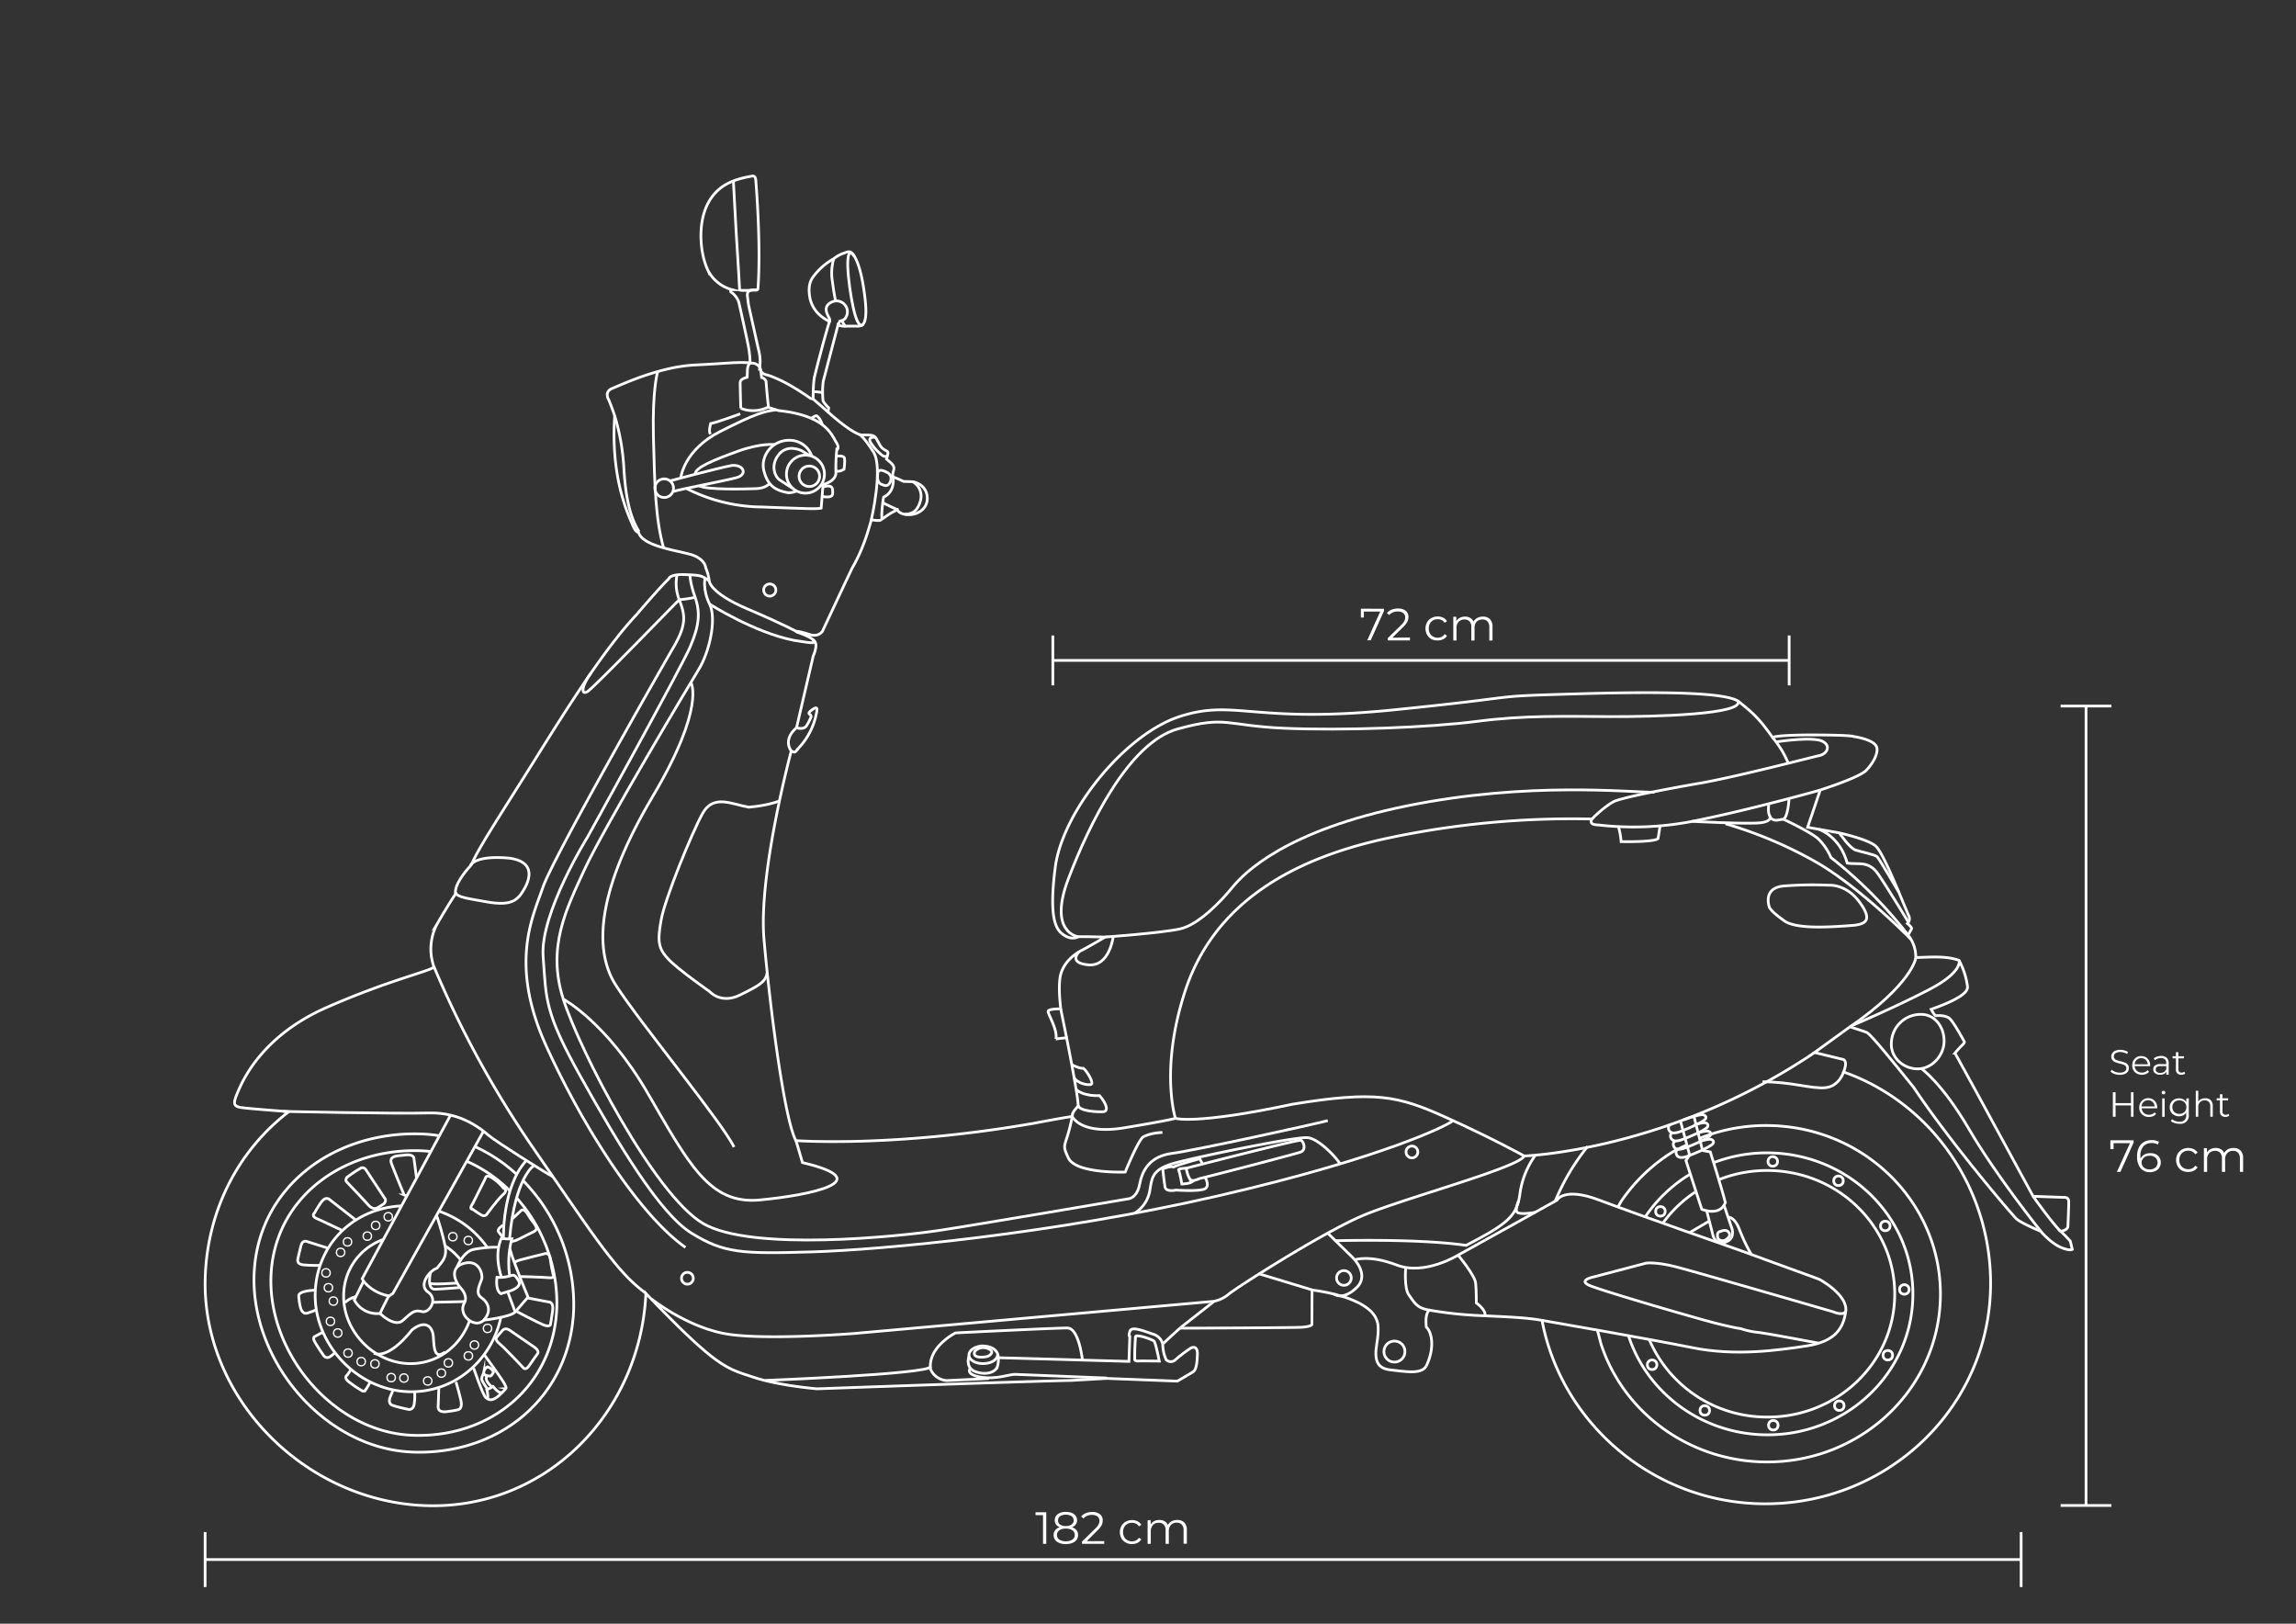 <svg viewBox="0 0 841.89 595.28" xmlns="http://www.w3.org/2000/svg"><rect x="0" y="0" width="841.89" height="595.28" fill="#333333" stroke="none"/><defs><style>.cls-1,.cls-2{fill:none;stroke:#fff;stroke-miterlimit:10;}.cls-2{stroke-width:0.5px;}.cls-3{fill:#fff;}</style></defs><title>Arthur_LHS</title><g data-name="圖層 1" id="圖層_1"><path d="M268.92,66.37s1.12,21.32,1.45,25.72.83,14.25.83,14.25.58.37,6.45-.07" class="cls-1"></path><path d="M304.12,117.93s.32-.25,0-1.15-2.9-4.25.76-6a4,4,0,0,1,5.76,4.38c-.65,2.43-2,2.3-2.69,2.57-.53,1.07-.69,1.43-.69,1.43" class="cls-1"></path><path d="M305.71,94.85a19.45,19.45,0,0,0-.68,7c.45,3.24,1,7.23,1.41,8.5" class="cls-1"></path><path d="M308.7,117.5a9.54,9.54,0,0,0,1.28,2.13" class="cls-1"></path><path d="M316.44,118.93s-1.73,2.4-3.62-6.36-3.49-24.3.49-18.55" class="cls-1"></path><path d="M275.06,133.19s-.9.33-1,2.47l-.09,2.66s-2.56.53-2.57,1.92.22,9.45.22,9.45a12.33,12.33,0,0,0,10.16-.5c-.46-3.73-.89-9.47-.89-9.47a2.42,2.42,0,0,0-1.63-1.31,27.7,27.7,0,0,0-.59-3.59A3.43,3.43,0,0,0,275.06,133.19Z" class="cls-1"></path><path d="M298.16,143.65a13.39,13.39,0,0,1,3.45.32" class="cls-1"></path><path d="M298.16,146.29s2.66,2.35,5.46,4.76" class="cls-1"></path><path d="M225.4,152.46a81.66,81.66,0,0,1,3.34,18.88c.61,10.62,2.13,18,5.55,23.5" class="cls-1"></path><path d="M241.16,136.25s-2,6.23-1.56,24,.77,30.29,3.74,40.65" class="cls-1"></path><circle r="3.42" cy="178.98" cx="243.55" class="cls-1"></circle><circle r="3.77" cy="174.61" cx="296.76" class="cls-1"></circle><circle r="6.97" cy="173.83" cx="295.34" class="cls-1"></circle><path d="M296.85,167l-2.92-1.77s-5.2-2.69-8.45,1.51-1.05,8.29.37,9.2,5,3.24,5,3.24" class="cls-1"></path><path d="M297.69,167.27a8.61,8.61,0,0,0-8-5.85c-6.34-.25-11,5.64-9.58,11.18s4.19,7.13,8.64,8a6.5,6.5,0,0,0,3.31-.57" class="cls-1"></path><path d="M245.68,176.3s18.18-4.85,22.75-5.67c4.45-.29,5.62,3.35,1.75,4.45s-20.64,4.21-23.25,5.1" class="cls-1"></path><path d="M284.09,163s-5-.67-13.57,2.44-15.9,6-15.59,8.46" class="cls-1"></path><path d="M282.23,177.22s-1.36,1.8-4.92,1.92-18.38.57-21-1.07" class="cls-1"></path><path d="M281.55,149.31s1.25.4,4,1.23c17.36,1.81,19.49,9.14,21,11.48s.26,3,.26,3a65.55,65.55,0,0,0-.3,8.12c.17,3.36-4.71,4.51-4.71,4.51l-.7,8.63s-.53.28-4.46.2-17.3-.61-17.3-.61a61.88,61.88,0,0,1-27.66-6.8" class="cls-1"></path><path d="M249.61,175.26s1-10.25,14.49-17.08,16-7.27,20.45-7.94" class="cls-1"></path><path d="M271.44,151.72s-8.08,3-10.86,3.57c-.46,2-.62,2.68-.14,3.94" class="cls-1"></path><path d="M297.51,153.41s1.49-1.3,2.07-.89a6,6,0,0,1,1.88,3.16" class="cls-1"></path><path d="M306.62,167.26s2.68-.44,3,.65-.14,4.13-.14,4.13-1.81,1.18-3,.54" class="cls-1"></path><path d="M301.73,178.55s3.24-1.22,3.52.8,0,2.75-1.58,2.84-2.06-.27-2.06-.27" class="cls-1"></path><path d="M319.5,190.51s4.42-19,.81-24.73-5.14-6.47-5.14-6.47" class="cls-1"></path><path d="M320.91,160.31s-3.47-.41-1.25,2.57a17.5,17.5,0,0,0,3.8,4s1.06,1,2,.07" class="cls-1"></path><path d="M321.82,173.8s-.16-2,2.08-1.21,3.2,1.7,2.68,3.83c-.54,1.28-1.47,1.94-2.43,1.49S321.43,177.54,321.82,173.8Z" class="cls-1"></path><path d="M334.7,176.61a6.11,6.11,0,0,1,2.84,6.82c-1.17,4.63-3.75,5-5.82,5.14" class="cls-1"></path><path d="M327.44,174.59s1.15,5.55-3.45,7.67c-.35,1.88-.92,6.7-.54,8" class="cls-1"></path><line y2="184.33" x2="323.68" y1="186.88" x1="329.04" class="cls-1"></line><path d="M260.05,212.94s0,4.34,14,10.3,18.58,8.59,18.58,8.59" class="cls-1"></path><path d="M253,210.72s-.09,2.65,1.88,8.25,1.51,10.33-1.73,18-37.7,69.89-37.7,69.89S198,334.82,199.15,350.66s.46,20.29,13.83,44.2,28.77,50,40.63,57.27,18.16,7.62,44.12,6.83,88.18-6.55,149.11-20.58,84.67-26.16,85.76-27.44" class="cls-1"></path><path d="M248.25,210.74a16.18,16.18,0,0,0,.81,9.11c1.89,5.06,3.13,8.46-2,17.26s-44.52,77.86-48,88.21-12.64,27.79,1.29,58.3,34.4,62.05,51,73.7" class="cls-1"></path><path d="M254.87,219a48.69,48.69,0,0,1-5.81.88c-1.34,1.21-31.69,32.65-33.77,33.76s-2.35-1.59,1.4-6.89" class="cls-1"></path><path d="M172.46,317.39s1.22-4,14.47-2.77c8.84,1.3,7.78,6.92,5.33,11.24s-4.77,6.35-13.8,4.78-10.87-1.87-11.46-3.55" class="cls-1"></path><path d="M159.12,354.41A371.31,371.31,0,0,0,194.91,420c22.92,33.2,31.14,46.33,41.92,54.12" class="cls-1"></path><path d="M103.79,407.45s41.3.94,53.43.58,19.53,6.22,22.21,8.42,19.84,13.1,23.38,15" class="cls-1"></path><path d="M165.2,408.83l-32.39,59.95.5.94-3.41,6.85a9.44,9.44,0,0,0,9.44,4.95c2-4.15,3.12-6.21,3.12-6.21l1.62-1.13,33.21-59.46" class="cls-1"></path><path d="M170.35,477.55s1.37-2.22-1.29-5.18-4.17-7.85,1.21-9.24,6.68,3.89,6.43,5.46-2.83,5.33-.24,7.1,4,5,.87,8.33S167.53,482,170.35,477.55Z" class="cls-1"></path><path d="M167.56,464.6s2.13-5.54,5.89-6.49a42.37,42.37,0,0,1,9.18-.86" class="cls-1"></path><path d="M182.24,468.29s-.77,4.76,1.46,6l3.69-1.13s4.1-1.43,2.8-3.55-1.6-2.43-3.3-1.8A14,14,0,0,1,182.24,468.29Z" class="cls-1"></path><path d="M183.92,468.32s-3-7.78-.09-14.29a20.09,20.09,0,0,0,3.84.14,34.76,34.76,0,0,0-.78,13.69" class="cls-1"></path><path d="M184.62,454.06s-.61-18.82,8.37-28.6" class="cls-1"></path><path d="M195.85,427.25s-7,4.15-9,26.89" class="cls-1"></path><path d="M177.33,484s9.92-1.13,11.57-3,4.73-5.47,4.73-5.47-5-11.75-6.7-17.72" class="cls-1"></path><line y2="480.97" x2="188.9" y1="473.59" x1="186.16" class="cls-1"></line><path d="M139.34,481.52s5.31,5.28,8.37,2.58,4.09-4,6.93-3.26,6.08-4.55,2.32-7.14.68-8,3.28-8.76c1.55-2.11,3.78-3.74,3-8a98.06,98.06,0,0,0-3.19-11.42" class="cls-1"></path><path d="M157.88,466.5s-1.6,6.26,1.68,6.15,9.21-.62,9.21-.62" class="cls-1"></path><line y2="477.18" x2="170.52" y1="477.45" x1="158.6" class="cls-1"></line><path d="M167.64,470.38s-9.68.73-10.09.06" class="cls-1"></path><path d="M137.1,496.12s4.84,2.93,14-8.59c4.67-3.68,7.54-1.51,7.8,2.65s.42,8.42,4.32,5.44" class="cls-1"></path><path d="M126.62,477.78s-.15-1.07,3.94-2.52" class="cls-1"></path><circle r="1.53" cy="459.15" cx="124.89" class="cls-2"></circle><circle r="1.53" cy="455.29" cx="127.42" class="cls-2"></circle><circle r="1.53" cy="453.18" cx="134.69" class="cls-2"></circle><circle r="1.53" cy="449.27" cx="137.75" class="cls-2"></circle><circle r="1.53" cy="446.09" cx="142.36" class="cls-2"></circle><circle r="1.53" cy="453.4" cx="166.05" class="cls-2"></circle><circle r="1.53" cy="454.79" cx="171.71" class="cls-2"></circle><circle r="1.53" cy="477" cx="122.24" class="cls-2"></circle><circle r="1.53" cy="496.06" cx="127.62" class="cls-2"></circle><circle r="1.53" cy="500.03" cx="137.48" class="cls-2"></circle><circle r="1.53" cy="499.19" cx="132.44" class="cls-2"></circle><circle r="1.53" cy="488.69" cx="123.85" class="cls-2"></circle><circle r="1.53" cy="484.43" cx="121.17" class="cls-2"></circle><circle r="1.53" cy="472.1" cx="120.42" class="cls-2"></circle><circle r="1.53" cy="466.66" cx="119.54" class="cls-2"></circle><circle r="1.53" cy="505.21" cx="148.12" class="cls-2"></circle><circle r="1.53" cy="505.05" cx="143.44" class="cls-2"></circle><circle r="1.53" cy="503.4" cx="161.84" class="cls-2"></circle><circle r="1.53" cy="499.66" cx="164.41" class="cls-2"></circle><circle r="1.53" cy="506.28" cx="156.83" class="cls-2"></circle><circle r="1.53" cy="497.1" cx="171.74" class="cls-2"></circle><circle r="1.53" cy="493.1" cx="173.96" class="cls-2"></circle><circle r="1.53" cy="487.01" cx="178.76" class="cls-2"></circle><path d="M152.74,431.89l-1-7.5s-.41-1.3-3.13-.94-6.25.05-5,3.31,4.58,11.34,4.58,11.34a2.6,2.6,0,0,0,1.15.25" class="cls-1"></path><path d="M134.12,428.78l7.21,10.91a1.79,1.79,0,0,1-.56,1.61c-.75.56-2.51,1.59-2.51,1.59s-1.51.78-3.17-1.1-8.09-8.63-8.09-8.63-.56-.72.41-1.67a45.43,45.43,0,0,1,5.05-3.32A1.48,1.48,0,0,1,134.12,428.78Z" class="cls-1"></path><path d="M130.22,447.08,121.13,440s-1.56-1.83-3.39.82a33.89,33.89,0,0,0-2.4,3.86s-1.28,1.07.57,1.94l9.28,4.34" class="cls-1"></path><path d="M120.05,457.53l-7.55-2.39s-1.56-.68-2.13,1.47-1.16,4.95-1.16,4.95-.56,1.88,1.85,2.15,6.15.22,6.15.22" class="cls-1"></path><path d="M115.52,473s-6.28.12-6,2.25.45,7,3.24,6.14,3.12-1.26,3.12-1.26" class="cls-1"></path><path d="M118.21,488.49l-2.69,1.44s-1.09.25-.07,2.06,3.2,4.95,3.2,4.95a1.68,1.68,0,0,0,2.41.42,9.33,9.33,0,0,0,1.56-1.28" class="cls-1"></path><path d="M128.63,502.22l-1.3,1.89s-1.31.75.2,2.18a37.2,37.2,0,0,0,5.15,3.53s.71.83,1.7-.76a22.22,22.22,0,0,0,1.33-2.34" class="cls-1"></path><path d="M144.08,509.69,143,512.37s-.88,2.19.93,2.85,5.85,1.49,5.85,1.49,1.84.41,2.13-2.2a20.61,20.61,0,0,0,.14-4" class="cls-1"></path><path d="M160.9,509l-.22,6.26s-.74,2.74,3.1,2.28,4.49-.83,4.49-.83,1.4-.44.72-3.38-1.79-6.69-1.79-6.69" class="cls-1"></path><path d="M173.66,501.56s3.25,9.5,4.35,10.67,2.6,1.62,5.18-.8,2.24-2.39,2.24-2.39.56.14-.47-1.76-7.43-10.67-7.43-10.67" class="cls-1"></path><path d="M178.85,512.9a10,10,0,0,0-.35-3.42s2.37-1,2.25-1.25,1.89,2.78,3.39,2.29" class="cls-1"></path><path d="M178.83,509.34s-2.26-3-2.22-3.89a4.73,4.73,0,0,1,.79-2" class="cls-1"></path><path d="M178.8,501.1s1.81.71,2.13,2c0,0-.71,1.46-1.26,1.39s-2.57-.09-2.27-1.51A2.64,2.64,0,0,1,178.8,501.1Z" class="cls-1"></path><path d="M178.69,504.37s-1.69,1.22,1.74,4.17" class="cls-1"></path><path d="M187.07,487.82s-1.63-1.38-2.79-.1S182,490.4,182,490.4s-.5.91,1.16,2.22,8.58,8.67,8.58,8.67.87,1.48,2.26-.58,3-4.25,3-4.25,1.16-1-1.09-2.59Z" class="cls-1"></path><path d="M193.35,475.83l7.83,1.49s1.91-.18,1.46,3.16-.85,5.28-.85,5.28-.49.82-2.69-.1-9.95-5-9.95-5" class="cls-1"></path><path d="M188.76,463.2s-.22-.67,1.84-1.26,8.69-2.19,8.69-2.19,2.14-1,2.45,1.59,1.1,6,1.1,6,.94,1.34-1.62,1.09S190.6,468,190.6,468" class="cls-1"></path><path d="M184.39,449.21s-2.29,1.44-1.63,2.35,1.48,1.86,1.48,1.86" class="cls-1"></path><path d="M187.94,446.77l3-2.84s1-1.54,2.77,1.57,4.65,4.87,1.7,6.21-6.72,3.65-7.8,3.34" class="cls-1"></path><path d="M173.35,441.24l4.68-9.35s.16-1.62,2.68.1a17.11,17.11,0,0,1,3.9,3.6s1.82.66-.08,2.3-5.81,7-5.81,7-.74,1.52-2.51.39-2.93-1.95-2.93-1.95S171.83,443.41,173.35,441.24Z" class="cls-1"></path><path d="M285.8,293.62s-3.72,1.66-11.25,2.31c-6.41-1.14-13-4.8-16.93,2.3s-13.74,31-15.21,39.09-.9,10.5,2.65,14.31,15.11,11.86,15.11,11.86,4.12,4.76,11.12,1.32,9.5-4.81,10-8.15" class="cls-1"></path><circle r="2.24" cy="216.32" cx="282.25" class="cls-1"></circle><circle r="2.17" cy="468.63" cx="252.05" class="cls-1"></circle><path d="M258.53,211.9s-1,4.11,1.68,9.6-.17,17.64-3.87,23.69-35.2,58.79-42,73.56-13.85,28.54-7.81,47.51,33.39,71.71,51.2,82.25,72.7,4.66,86,2.68,69.92-11.67,69.92-11.67,3.23-.1,4.21-5.27,3.66-10.33,12-11.42,51.26-10.49,57-12" class="cls-1"></path><path d="M416,444.8a12.18,12.18,0,0,0,5.54-7.91c.91-5.3.82-8.2,9.33-10.53s44.45-9.75,48.65-9.27,10.56,7.37,11.85,9.61" class="cls-1"></path><path d="M435,428.28s41.06-10.59,42-10.23,2.18,3.5-.16,4.34-35.28,9.35-36.48,9.57-3.08,1.6-4.09.25A10.16,10.16,0,0,1,435,428.28Z" class="cls-1"></path><path d="M441.88,431.61s2.18,3.57-.48,4.4-10.22.3-10.22.3-3.65.85-4-1.13-.82-6.62-.82-6.62,2.75-1.22,3.91-.71c1.48-.81,9.66-3.05,9.66-3.05l.86,1.64" class="cls-1"></path><path d="M435,428.28s-3.29.08-2.85.69,1.21,5.11,1.21,5.11,3.56-.06,4.25-1.29" class="cls-1"></path><path d="M253.34,250.17s5.53,8.9-14,41.8S217,347.48,225.83,361.22s38.9,50.17,43.32,59.31" class="cls-1"></path><path d="M206.49,366.26s15.9,8.46,31,34.48,22.64,40.92,41.07,39.19,44.09-7,15.69-13.71l-2.38-8.05" class="cls-1"></path><path d="M260.21,221.5s16.51,10.49,31,13.28c8.44,1.38,7.62,1,6.9-.3" class="cls-1"></path><path d="M290.12,275.3s-3.3-3.94,1.93-8.5" class="cls-1"></path><path d="M239,476.3s13.53,10.81,28.53,12.92,46-.37,46-.37l131.68-11.78a12.84,12.84,0,0,0,5.59-2.81c2.85-2.37,33.57-22,48.41-28.4s57.6-17.71,59.73-22.07c0,0,52.79-1.75,106.41-37.9" class="cls-1"></path><path d="M702.5,351.17s-1.32,9.59-24.18,25.31" class="cls-1"></path><path d="M718.35,352.16s1.5,4.13-10.91,10.6-28.61,13.36-28.61,13.36" class="cls-1"></path><path d="M745.53,438.67s6.72,9.45,10.05,12.79" class="cls-1"></path><path d="M704.43,391.69s7.6,5.2,17.65,22.41,26.29,37.37,26.29,37.37" class="cls-1"></path><path d="M405.23,343.54s20.74-1.49,27.51-3,15-10.13,19.17-15.25,19.3-20.77,64-29.85,82.19-4.86,90.76-5" class="cls-1"></path><path d="M649.93,270.37a34.58,34.58,0,0,1,5.66,9.17" class="cls-1"></path><path d="M651.23,272s13.94-2.18,17.27-.09c2.91,1.64,1.37,4.5-1.36,5.09s-30.73,7.88-44,10.17-28.49,5.31-31.3,6.66-8.53,6.42-8.42,7.08-.25,1.44,2.84,1.55a113,113,0,0,0,36.54-1.8c20.55-4.21,44.61-11,44.61-11" class="cls-1"></path><path d="M593.44,303a31.73,31.73,0,0,1,1,5.55c4.07.08,12.24,0,13.53-1.1.34-2.09.75-4.76.75-4.76" class="cls-1"></path><path d="M656,292.73s-.32,6.71-2.08,7.64c-1.33-.05-3.2,1.12-4.62-.56s-.66-5.18-.66-5.18" class="cls-1"></path><path d="M395.36,343.43s-11.16-1.38-3.65-21.16,22.12-50,40.07-55,17.52-1.25,39-.29,53.63-.27,70.89-2.53,32.26-1.81,48.64-1.73,50-.82,46.84-5.81" class="cls-1"></path><path d="M408.2,343.31s-1.28,11.05-9,10.43S395.6,349,395.6,349" class="cls-1"></path><line y2="380.51" x2="391.1" y1="369.87" x1="388.94" class="cls-1"></line><path d="M393,390.34s2.71,1.46,4.3,1.32c1.34,1.16,3.76,5.2,2.88,5.83s-5.56-.37-6.35-2.59" class="cls-1"></path><path d="M394.59,399.42s2.3,2.49,8.58,2.25c2.67,3,3.36,5.78,1.38,5.91s-9-.13-9.21-2.44" class="cls-1"></path><path d="M426.24,415.19s-4.35,0-7.27,1.76c-2.15,2.29-6.38,12.74-6.38,12.74s-18,.71-20.81-5.12-.9-3.48,1.39-15.25c0,0,3,6.82,19.21,4.13S431,410,431,410s-5.78-17.88,3.47-46.39S467.91,316,508.9,307.27a325.22,325.22,0,0,1,74.92-7" class="cls-1"></path><path d="M648.91,299.11s1.27,2-3.48,2.54-25-.53-25-.53" class="cls-1"></path><path d="M431,410s7.22,2.43,43-5.19c30.3-4.95,38.62-3.08,56,4.75s28.92,14.26,28.92,14.26" class="cls-1"></path><circle r="2.17" cy="422.33" cx="517.72" class="cls-1"></circle><path d="M654,300.37s9.46,4.42,12.53,7a20.67,20.67,0,0,1,4.82,7,164.79,164.79,0,0,1,28.35,28.49" class="cls-1"></path><path d="M667,304.07s7.53,2.36,10.34,12.34c3.92.73,7.8-1.11,11.37,4.09s11.09,17.64,11.09,17.64" class="cls-1"></path><path d="M674.5,305.46s3.77,5.51,5.86,6.18,7.18,1.7,7.94,2.45S696.21,327,696.21,327" class="cls-1"></path><path d="M632.71,302a155.72,155.72,0,0,1,33.87,14.43c16.36,9.66,34.07,27.9,34.07,27.9" class="cls-1"></path><path d="M357.41,495.46a4.27,4.27,0,0,1,5.33-.8c1.87.91.37,2.12-.36,2.51S356.29,498.34,357.41,495.46Z" class="cls-1"></path><path d="M360.1,493.43s-3.29.17-4.49,2.22,1.16,4.44,5.25,4.25,5.43-2.67,4.81-3.89S363.52,493.48,360.1,493.43Z" class="cls-1"></path><path d="M355.29,497.21s-1.46,4.16,2.24,5.6,7.23.46,8.13-1.62a8.82,8.82,0,0,0,.17-4.86" class="cls-1"></path><path d="M355.8,501.57s-2.06,2.3,3.7,3.29,10.64-1.06,12.74-1,33.62,1.35,33.62,1.35" class="cls-1"></path><path d="M425.08,499s-1.34-6.78-1.91-7.32-6.48-2.73-6.79-1.63a80.07,80.07,0,0,0-.29,8.09s-.33.88,1.19.83S425.08,499,425.08,499Z" class="cls-1"></path><path d="M426.35,492.72a5.21,5.21,0,0,0-3.59-3.62c-3.09-1-7.73-3-8.42-1.12s-.07,2-.07,2l-.32,9.13-47.81-1.35" class="cls-1"></path><path d="M280.75,506.08s59.37-2.31,60.52-5" class="cls-1"></path><path d="M396.91,498.67s-1.26-11.75-5.5-11.8-41.05,1.8-41.05,1.8-10.29,5.17-9.13,13.4a7,7,0,0,0,5.95,4.06l15.43-.73" class="cls-1"></path><line y2="477.07" x2="445.21" y1="486.85" x1="432.73" class="cls-1"></line><line y2="472.9" x2="481.1" y1="467.02" x1="461.71" class="cls-1"></line><path d="M505.1,484.94s.72,1.92-.28,7.88.21,8.92,5.06,9.41,11.21,1.83,13.06-1.36" class="cls-1"></path><path d="M486.82,452.09l9,8.76s6.76,6.29,1.58,11.25-8.34,2.27-8.34,2.27" class="cls-1"></path><path d="M496.76,461.88s5.21-2,15.44,1.92,22.44-3.65,22.44-3.65L570.91,440s2.44-5,15.57,0,52.39,18.71,52.39,18.71L667.07,469s10.6,5.64,9.72,11.8-3.81,11.05-14.4,12.65-26.07,3.82-41.89.62-55.07-10-55.07-10" class="cls-1"></path><path d="M676.79,480.83c-1.11,1.67-4.61.1-4.61.1s-50.56-14.7-57.87-16.54-10.75-1.3-10.75-1.3l-19,5s-6.37,1.23-1.57,3.24,39.6,12.19,47,14,8.23,1.74,8.23,1.74a28.91,28.91,0,0,0,6.47,1.41c4.32.55,18.23,3.22,22.2,3.95" class="cls-1"></path><path d="M515.44,464.67s-.68,7.71,1.21,10.15,2.5,4.7,7.5,5.5" class="cls-1"></path><path d="M534.64,460.15s6.16,7.33,6.45,10.3.24,7.22.24,7.22,3.66,2.53,3.19,4.77" class="cls-1"></path><path d="M489.68,454.87s30.07-.88,47.89,1.7c15-7.8,18.67-10.56,19.76-18.95A31.14,31.14,0,0,1,563,423.5" class="cls-1"></path><path d="M619.55,423.46l-1.36,2L624,443.34s6.62,2.81,8.65-2.45c-1.27-5.12-5.53-18.58-5.53-18.58l-2.84-.53" class="cls-1"></path><path d="M625.83,444l2.31,9a3.45,3.45,0,0,0,4.73,2.31c3.7-1.35,2.06-5.28,2.06-5.28l-2.77-8.18" class="cls-1"></path><line y2="447.65" x2="626.76" y1="451.88" x1="619.57" class="cls-1"></line><path d="M633.64,446.26s2.33-.39,4.22,4.62a63.68,63.68,0,0,0,4.3,9" class="cls-1"></path><path d="M630.88,451.47s2.09-1.15,3.1.45-1.66,2.86-1.66,2.86-2.22.56-2.54-1.38S630.88,451.47,630.88,451.47Z" class="cls-1"></path><path d="M556.85,440.27s-1.84,3.78-.16,4.4,6.16-.19,6.16-.19" class="cls-1"></path><path d="M676,393s-1.56,5.3-6.71,5.77-11.94-2.1-23-2.18" class="cls-1"></path><circle r="1.75" cy="425.81" cx="650.03" class="cls-1"></circle><circle r="1.75" cy="444.11" cx="608.84" class="cls-1"></circle><circle r="1.75" cy="432.9" cx="674.13" class="cls-1"></circle><circle r="1.75" cy="449.45" cx="691.29" class="cls-1"></circle><circle r="1.75" cy="472.74" cx="698.27" class="cls-1"></circle><circle r="1.75" cy="496.85" cx="692.22" class="cls-1"></circle><circle r="1.75" cy="515.34" cx="674.43" class="cls-1"></circle><circle r="1.75" cy="522.52" cx="650.23" class="cls-1"></circle><circle r="1.75" cy="517.1" cx="625.1" class="cls-1"></circle><circle r="1.75" cy="500.35" cx="605.79" class="cls-1"></circle><path d="M648.86,332.84s-2.84-7.21,5-8a132.2,132.2,0,0,1,16.86-.3s6.21-.52,11.11,6.17,2.53,8.25-3.34,8.63-19.61,1.61-24.29-1.78S649.5,333.52,648.86,332.84Z" class="cls-1"></path><path d="M133.31,469.72a15.51,15.51,0,0,0,9.43,5.39" class="cls-1"></path><path d="M617.3,410.55c2.8-1,6-2,7-1.88.67.07,1.69.65,1,1.61s-5.51,3.23-9.51,4.67-4-1.39-4-1.39a1.33,1.33,0,0,1,.83-1.33" class="cls-1"></path><path d="M621.32,412.4a13.59,13.59,0,0,1,3.73-.8c.67.07,1.69.65,1,1.62s-5.52,3.23-9.52,4.66-4-1.39-4-1.39a1.32,1.32,0,0,1,.68-1.26" class="cls-1"></path><path d="M622.94,415.29a11.48,11.48,0,0,1,3.14-.62c.67.07,1.69.65,1,1.62s-5.51,3.22-9.51,4.66-4-1.39-4-1.39a1.32,1.32,0,0,1,.68-1.26" class="cls-1"></path><path d="M623.08,418.55a14.93,14.93,0,0,1,4-.89c.66.07,1.68.66,1,1.62s-5.51,3.23-9.51,4.67-4-1.4-4-1.4a1.34,1.34,0,0,1,.65-1.24" class="cls-1"></path><line y2="410.97" x2="616.18" y1="423.46" x1="619.55" class="cls-1"></line><line y2="409.1" x2="621.09" y1="421.78" x1="624.29" class="cls-1"></line><path d="M630.45,432.41a47.86,47.86,0,0,1,19.21-3.26c25.77.91,45.94,21.88,45.06,46.82s-22.49,44.43-48.26,43.52a46.79,46.79,0,0,1-41.71-28.37" class="cls-1"></path><path d="M609.76,448.39a46,46,0,0,1,12.13-11.56" class="cls-1"></path><path d="M603.32,446.06a52.53,52.53,0,0,1,16.49-15.63" class="cls-1"></path><path d="M628.37,426.25a54.5,54.5,0,0,1,21.52-3.56c29.45,1.05,52.51,25,51.49,53.52S675.68,527,646.23,526c-23.22-.83-42.47-15.9-49.07-36.22" class="cls-1"></path><path d="M570.27,440.36a79.92,79.92,0,0,1,11.91-20.07" class="cls-1"></path><path d="M191.82,432.85a65.07,65.07,0,0,1,18.54,47.07c-1.13,31.87-26.82,53.58-59,52.44S92,499.13,93.17,467.25s29.15-52.66,61.37-51.52a50.76,50.76,0,0,1,6.57.66" class="cls-1"></path><path d="M174.14,420.36a58.2,58.2,0,0,1,15.33,10.21" class="cls-1"></path><path d="M189.4,439.14a58.12,58.12,0,0,1,14.77,40.15c-1,28.51-24,47.93-52.81,46.91s-53-29.73-52-58.23,26.07-47.11,54.89-46.09c1.27.05,2.52.14,3.75.29" class="cls-1"></path><path d="M171.14,425.74A52.08,52.08,0,0,1,187,436.62" class="cls-1"></path><path d="M183.64,483.06c-3.41,15.84-17.27,27.75-34,27.16-18.86-.67-34.72-17.62-34.06-36.47.64-17.79,14.23-30.81,31.61-31.65" class="cls-1"></path><path d="M161,444.06a35.78,35.78,0,0,1,17.6,13.15" class="cls-1"></path><path d="M172.18,484.16c-3.3,9.4-11.93,16.12-22.42,15.75-13.14-.47-24.21-12.29-23.74-25.43a21.85,21.85,0,0,1,14.56-20.08" class="cls-1"></path><path d="M163.26,456.79a23.2,23.2,0,0,1,5.68,5.18" class="cls-1"></path><path d="M712.85,382c-.19,5.26-4.74,10.05-10,9.86s-9.72-4.4-9.32-9.65a10.73,10.73,0,0,1,10.79-10.32C709.58,371.82,713,376.73,712.85,382Z" class="cls-1"></path><path d="M623,417.52l1.22-.6A65.37,65.37,0,0,1,650,412.68c35.16,1.24,62.68,29.85,61.47,63.89s-30.68,60.61-65.84,59.37c-27.72-1-50.7-19-58.58-43.24l-1.31-5" class="cls-1"></path><path d="M593.34,442.36l1-1.78A62.82,62.82,0,0,1,614,421.91l4.35-2.12" class="cls-1"></path><circle r="3.86" cy="495.51" cx="511.31" class="cls-1"></circle><circle r="2.7" cy="468.52" cx="492.78" class="cls-1"></circle><path d="M522.94,500.87c3.11-6.4,2.3-12.17.06-14.37-.6-5.4,1.15-6.18,1.15-6.18a141.93,141.93,0,0,0,18.69,2c10.6.48,17.48.79,22.59,1.76,6.83,36.59,39.25,65.77,78.85,67.18,45.67,1.62,84-33.25,85.57-77.87C731.13,437.36,709,404.61,676,393c1.84-4.62-.43-4.65-.43-4.65l-10.23-2.49,13-9.41s5,1.6,6,2,3.6,3.09,17.4,20.26c13.69,20.53,36.07,46.65,37.6,48.09s7.17,3.86,9,4.65c1,1.19,4.15,4.53,7.39,5.89s4.13.71,4.13.71l-.72-3a36.29,36.29,0,0,0-3.59-3.65c2.81-.42,2.7-1.81,2.7-1.81s.32-7.3.31-9-1.42-1.59-1.42-1.59l-11.64-.42-21.1-38.77-7.55-13.73a34.43,34.43,0,0,1,2.61-2.87c1-.92.83-1.29.83-1.29s-3.52-6.51-5.17-8.28-5.45-1.24-5.45-1.24a15.47,15.47,0,0,1-1.56-2.38c13-4.55,13.52-7.21,13.3-8.46a27.18,27.18,0,0,0-3.09-9.49c-4.58-1.61-9.77-1.25-15.85-1a12.74,12.74,0,0,0-2.84-8.27s1.11-1.87,1.3-2.35-1.52-1.87-1.52-1.87a2.5,2.5,0,0,0,.5-2.84c-2.35-5.22-9.19-23-12.16-25.58s-13.65-4.88-13.65-4.88L662.8,303.3s2.69-7.8,4.63-13.66c10.79-3.52,15.41-5.87,16.64-7s4.63-5.27,4.15-8.4-8.45-4.2-8.45-4.2-.22-.55-14.29-.6-15.55.89-15.55.89c-5.36-7.72-8.12-9.6-12.21-13s-26.06-3.95-60.46-2.93-14.71.66-66.24,5.85-58.21-4.14-78.49,2.45-43,35-45.6,55.31.75,23.38,3.6,25.06,4.83.36,4.83.36c1-.11,9.87.11,9.87.11s-5.25,3.12-8.62,4.88-7.09,5.08-7.9,9.84c-.66,4.61.1,9.83.23,11.61,0,0-4.5-.13-4.61.92s3.46,6.51,2.87,10.11a36.22,36.22,0,0,1,3.9-.39s4.14,20.62,4.25,24.9c-1.11,1.48-2.05,2-2.18,3.91,0,0-1.68.14-14.41,2.55-51.37,8.94-86.92,6.3-86.92,6.3-4.35-8.16-9.59-49.62-11.7-73.79s10-69.08,10-69.08c1.28.68,1.31.71,2.62-.95a25.88,25.88,0,0,0,6.58-12.72c.49-2.11.24-2.61-1.28-1.6s-1.73,1.54-1.08,1.91a.82.82,0,0,1,.36,1.05,19.13,19.13,0,0,1-1.59,3.05c-1.07,1.69-3.68.76-3.68.76l6.12-26.28s1.54-3.33.78-5-4.41-2.92-6.33-3.65.58-.47,4.09.71,4.87-1.2,4.87-1.2,6.83-14.62,10.84-23.06c4.67-8,6.45-15.87,7.08-17.77,2.73.49,3.32.16,3.32.16s3.27-2.32,4.28-2.84,1.94-1,1.94-1,.47,1.76,4.15,1.82,7.4-2.6,6.73-7-5.22-5.09-5.22-5.09l-3.38-.1s-2.28-1.07-3.33-1.45-.67-1.26-.33-2.68c.56-1.76-1.09-2.7-2.62-4.09.68-2.45.88-2.54-.52-3.28s-1.82-1.64-2.93-3.71-1.82-1.74-6-1.84c-4.06-1.13-12-8.41-12-8.41l.25-1.57a10.37,10.37,0,0,1-2.05-2.47,31.08,31.08,0,0,1,.06-7.24s5.1-19.47,5.42-20.64a6.51,6.51,0,0,0,3.36.44H314a4.38,4.38,0,0,0,2.07-.29c1.75-1.3,1.88-5.69.48-14.42S313,93.13,312.11,92.55s-1.87,0-2.84.31a11.58,11.58,0,0,0-3.56,2,23.38,23.38,0,0,0-7,5.93c-1.89,2.18-2.4,4.56-1.75,8.37,1.24,6,6.07,8,7.18,8.78-1,2.92-5.22,18.57-5.64,21.06a55.36,55.36,0,0,0-.32,7.3l-1-.23c-10.56-7.52-16.38-8.72-16.38-8.72-1.72-.62-1.8-1.21-2.2-2.77a16.56,16.56,0,0,0-.47-6.4l-3.63-16.25s-.16-1-.44-3.4,1.83-2.23,2.94-2.19.85-.29,1-1.47c1-16.5-.76-37.06-.82-38.24s-.26-2.24-1.36-2.08c-6.31,1.11-12.79,3-16.46,10.48s-2.57,18.19.18,24a13.9,13.9,0,0,0,8.83,7.16s-.69,0-.39.84a7.42,7.42,0,0,1,2.93,3.79s2.27,10.08,3.23,14.79a39.51,39.51,0,0,1,.92,7.41c-5.45-.33-7.12.14-20.24.79S228,141,224.64,142.33s-1.44,4.23-1.44,4.23.83,1.84,2.2,5.9c-1.62,23.18,5.27,36.82,6.51,39.89s2.24,2.82,2.24,2.82c1.41,4.92,13,6.45,18.74,8s5.88,5,5.88,5a17.68,17.68,0,0,1,1.28,4.79c-2.76-2-3.28-2.1-8.94-2.3s-5.91,1.57-5.91,1.57-2.21,1.9-11.89,13.21c-12.62,13.47-27.15,37.08-39,56s-18.46,28.85-21.56,35.71c-6.94,7.6-5.66,10.51-5.66,10.51s-2,2.84-6.6,10.72a19.43,19.43,0,0,0-1.36,16.1c-.94,1.45-16.36,4.75-39.43,14.9s-30.3,25.93-32.23,30.35-2.28,5.85,1,6.31,11.91,1.07,17.42,1.53c-18.31,14-29.76,35.78-30.63,60.41-1.56,44,36.07,82.39,80.7,84,44.33,1.58,78.9-34.17,80.87-77.8,26.38,27.6,29.58,27.41,39.2,30.65s23.61,4.33,23.61,4.33,73-2.65,93.36-3.08l12.86-.73,25.84,1s4.69-2.7,5.75-3.4,1.47-2.57,1.61-6.36-2.44-2.36-2.44-2.36a56.4,56.4,0,0,0-5.43,4.1,2.49,2.49,0,0,1-3.56.22,13.67,13.67,0,0,1-1.27-5.82s6.17-5.81,6.37-5.8,41.13-.12,44.6-.34,3.72-1,3.72-1l.05-12.64s22,2.36,24,12" class="cls-1"></path></g><g data-name="圖層 2" id="圖層_2"><line y2="581.84" x2="75.21" y1="561.68" x1="75.21" class="cls-1"></line><line y2="581.84" x2="741.1" y1="561.68" x1="741.1" class="cls-1"></line><line y2="571.76" x2="741.1" y1="571.76" x1="75.21" class="cls-1"></line><path d="M383.64,554.42V566h-1.19V555.48h-2.74v-1.06Z" class="cls-3"></path><path d="M394.73,561a2.7,2.7,0,0,1,.58,1.75,3,3,0,0,1-.54,1.77,3.5,3.5,0,0,1-1.57,1.16,6.43,6.43,0,0,1-2.39.4,5.41,5.41,0,0,1-3.28-.89,2.9,2.9,0,0,1-1.19-2.44,2.75,2.75,0,0,1,.57-1.76,3.48,3.48,0,0,1,1.66-1.09,2.81,2.81,0,0,1-1.35-1,2.59,2.59,0,0,1-.47-1.55,2.66,2.66,0,0,1,1.1-2.23,4.84,4.84,0,0,1,3-.83,5.81,5.81,0,0,1,2.14.37,3.31,3.31,0,0,1,1.44,1.07,2.69,2.69,0,0,1,.51,1.62,2.53,2.53,0,0,1-.48,1.55,3,3,0,0,1-1.38,1A3.62,3.62,0,0,1,394.73,561Zm-1.51,3.44a2,2,0,0,0,.87-1.7,2,2,0,0,0-.87-1.7,4.11,4.11,0,0,0-2.41-.62,4.06,4.06,0,0,0-2.39.62,2.11,2.11,0,0,0,0,3.41,4.94,4.94,0,0,0,4.81,0Zm-4.51-5.53a3.41,3.41,0,0,0,2.1.56,3.48,3.48,0,0,0,2.11-.56,1.88,1.88,0,0,0,0-3.05,4.2,4.2,0,0,0-4.19,0,1.82,1.82,0,0,0-.77,1.53A1.79,1.79,0,0,0,388.71,558.94Z" class="cls-3"></path><path d="M404.89,565V566h-8.14v-.84l4.82-4.72a6.33,6.33,0,0,0,1.24-1.55,3,3,0,0,0,.32-1.32,1.93,1.93,0,0,0-.7-1.59,3.08,3.08,0,0,0-2-.58,4,4,0,0,0-3.16,1.3l-.84-.73a4.47,4.47,0,0,1,1.73-1.23,6.14,6.14,0,0,1,2.37-.43,4.32,4.32,0,0,1,2.81.84,2.78,2.78,0,0,1,1,2.29,4,4,0,0,1-.4,1.72,7.26,7.26,0,0,1-1.51,1.91L398.51,565Z" class="cls-3"></path><path d="M412.79,565.53A4,4,0,0,1,411.2,564a4.81,4.81,0,0,1,0-4.58,4.07,4.07,0,0,1,1.59-1.57,4.65,4.65,0,0,1,2.31-.56,4.54,4.54,0,0,1,2,.43,3.41,3.41,0,0,1,1.4,1.29l-.88.59a2.77,2.77,0,0,0-1.1-1,3.3,3.3,0,0,0-1.44-.32,3.39,3.39,0,0,0-1.69.42,3,3,0,0,0-1.18,1.2,4,4,0,0,0,0,3.56,2.94,2.94,0,0,0,1.18,1.19,3.39,3.39,0,0,0,1.69.42,3.3,3.3,0,0,0,1.44-.31,2.67,2.67,0,0,0,1.1-1l.88.59a3.44,3.44,0,0,1-1.41,1.29,4.56,4.56,0,0,1-2,.44A4.65,4.65,0,0,1,412.79,565.53Z" class="cls-3"></path><path d="M434.26,558.18a3.81,3.81,0,0,1,.93,2.78v5H434v-4.93a2.92,2.92,0,0,0-.66-2.07,2.35,2.35,0,0,0-1.84-.72,2.77,2.77,0,0,0-2.14.84,3.26,3.26,0,0,0-.78,2.31V566h-1.18v-4.93a2.92,2.92,0,0,0-.65-2.07,2.4,2.4,0,0,0-1.86-.72,2.76,2.76,0,0,0-2.13.84,3.22,3.22,0,0,0-.79,2.31V566h-1.17V557.3h1.12v1.59a3.06,3.06,0,0,1,1.3-1.22,4,4,0,0,1,1.9-.43,3.74,3.74,0,0,1,1.9.46,2.93,2.93,0,0,1,1.2,1.37,3.45,3.45,0,0,1,1.38-1.35,4.32,4.32,0,0,1,2.06-.48A3.48,3.48,0,0,1,434.26,558.18Z" class="cls-3"></path><line y2="251.27" x2="386.05" y1="232.97" x1="386.05" class="cls-1"></line><line y2="251.27" x2="656.04" y1="232.97" x1="656.04" class="cls-1"></line><line y2="242.12" x2="656.04" y1="242.12" x1="386.05" class="cls-1"></line><line y2="258.85" x2="755.58" y1="258.85" x1="774.22" class="cls-1"></line><line y2="551.93" x2="755.58" y1="551.93" x1="774.22" class="cls-1"></line><line y2="551.93" x2="764.9" y1="258.85" x1="764.9" class="cls-1"></line><path d="M507.47,223.19V224l-4.85,10.75h-1.29l4.77-10.54h-6v2.17H499v-3.23Z" class="cls-3"></path><path d="M517,233.73v1.06h-8.13v-.85l4.82-4.72a6.15,6.15,0,0,0,1.24-1.55,3,3,0,0,0,.32-1.31,1.94,1.94,0,0,0-.71-1.6,3.11,3.11,0,0,0-2-.57,4,4,0,0,0-3.16,1.29l-.85-.73a4.55,4.55,0,0,1,1.73-1.23,6.43,6.43,0,0,1,2.38-.43,4.34,4.34,0,0,1,2.81.84,2.78,2.78,0,0,1,1,2.29A4,4,0,0,1,516,228a7.41,7.41,0,0,1-1.51,1.9l-3.94,3.88Z" class="cls-3"></path><path d="M524.87,234.31a4.14,4.14,0,0,1-1.6-1.59,4.81,4.81,0,0,1,0-4.58,4.16,4.16,0,0,1,1.6-1.57,4.76,4.76,0,0,1,2.31-.56,4.37,4.37,0,0,1,2,.44,3.33,3.33,0,0,1,1.4,1.28l-.88.6a2.67,2.67,0,0,0-1.09-1,3.17,3.17,0,0,0-1.44-.32,3.46,3.46,0,0,0-1.7.42,2.94,2.94,0,0,0-1.17,1.2,4,4,0,0,0,0,3.55,3,3,0,0,0,1.17,1.19,3.46,3.46,0,0,0,1.7.43,3.3,3.3,0,0,0,1.44-.32,2.65,2.65,0,0,0,1.09-1l.88.6a3.33,3.33,0,0,1-1.4,1.28,4.56,4.56,0,0,1-2,.44A4.76,4.76,0,0,1,524.87,234.31Z" class="cls-3"></path><path d="M546.33,227a3.77,3.77,0,0,1,.94,2.78v5.06h-1.18v-4.94a3,3,0,0,0-.65-2.07,2.4,2.4,0,0,0-1.85-.71,2.79,2.79,0,0,0-2.13.83,3.26,3.26,0,0,0-.78,2.31v4.58H539.5v-4.94a3,3,0,0,0-.65-2.07,2.43,2.43,0,0,0-1.86-.71,2.79,2.79,0,0,0-2.13.83,3.22,3.22,0,0,0-.79,2.31v4.58h-1.18v-8.72H534v1.59a3.16,3.16,0,0,1,1.29-1.22,4,4,0,0,1,1.91-.43,3.68,3.68,0,0,1,1.89.46,2.81,2.81,0,0,1,1.2,1.38,3.29,3.29,0,0,1,1.39-1.35,4.21,4.21,0,0,1,2.06-.49A3.44,3.44,0,0,1,546.33,227Z" class="cls-3"></path><path d="M782.35,418.05v.84l-4.85,10.75h-1.29L781,419.11h-6v2.17h-1.18v-3.23Z" class="cls-3"></path><path d="M790.43,423.13a3.27,3.27,0,0,1,1.88,3.05,3.43,3.43,0,0,1-.52,1.87,3.36,3.36,0,0,1-1.41,1.25,4.65,4.65,0,0,1-2,.44,4.27,4.27,0,0,1-3.53-1.51,6.64,6.64,0,0,1-1.23-4.29,7.33,7.33,0,0,1,.67-3.27,4.58,4.58,0,0,1,1.85-2,5.46,5.46,0,0,1,2.78-.69,5.21,5.21,0,0,1,2.75.63l-.48,1a4,4,0,0,0-2.25-.55,3.83,3.83,0,0,0-3,1.22,5.12,5.12,0,0,0-1.1,3.54c0,.27,0,.59.05.94a3.17,3.17,0,0,1,1.38-1.47,4.49,4.49,0,0,1,2.17-.52A4.73,4.73,0,0,1,790.43,423.13Zm-.09,4.91a2.5,2.5,0,0,0,0-3.65,3.15,3.15,0,0,0-2.13-.68,3.42,3.42,0,0,0-1.54.33,2.55,2.55,0,0,0-1,.92,2.23,2.23,0,0,0-.39,1.29,2.2,2.2,0,0,0,.36,1.22,2.54,2.54,0,0,0,1,.91,3.6,3.6,0,0,0,1.66.35A3,3,0,0,0,790.34,428Z" class="cls-3"></path><path d="M800.1,429.16a4.05,4.05,0,0,1-1.6-1.58,4.81,4.81,0,0,1,0-4.58,4.09,4.09,0,0,1,1.6-1.57,4.65,4.65,0,0,1,2.31-.57,4.5,4.5,0,0,1,2,.44,3.35,3.35,0,0,1,1.4,1.29l-.88.59a2.81,2.81,0,0,0-1.09-1,3.3,3.3,0,0,0-1.44-.32,3.43,3.43,0,0,0-1.7.42,3,3,0,0,0-1.17,1.2,3.9,3.9,0,0,0,0,3.56,3,3,0,0,0,1.17,1.19,3.43,3.43,0,0,0,1.7.42,3.3,3.3,0,0,0,1.44-.31,2.71,2.71,0,0,0,1.09-1l.88.59a3.32,3.32,0,0,1-1.41,1.29,4.48,4.48,0,0,1-2,.43A4.65,4.65,0,0,1,800.1,429.16Z" class="cls-3"></path><path d="M821.56,421.81a3.81,3.81,0,0,1,.94,2.78v5.05h-1.18v-4.93a3,3,0,0,0-.65-2.07,2.39,2.39,0,0,0-1.85-.72,2.77,2.77,0,0,0-2.14.84,3.26,3.26,0,0,0-.78,2.31v4.57h-1.17v-4.93a2.92,2.92,0,0,0-.66-2.07,2.37,2.37,0,0,0-1.86-.72,2.79,2.79,0,0,0-2.13.84,3.26,3.26,0,0,0-.78,2.31v4.57h-1.18v-8.71h1.13v1.59a3.18,3.18,0,0,1,1.29-1.23,4.15,4.15,0,0,1,1.9-.43,3.74,3.74,0,0,1,1.9.47,2.88,2.88,0,0,1,1.2,1.37,3.45,3.45,0,0,1,1.38-1.35,4.34,4.34,0,0,1,2.07-.49A3.45,3.45,0,0,1,821.56,421.81Z" class="cls-3"></path><path d="M775.34,393.73a3.38,3.38,0,0,1-1.42-.85l.37-.73a3.67,3.67,0,0,0,1.3.79,4.78,4.78,0,0,0,1.67.3,3.11,3.11,0,0,0,1.82-.44,1.39,1.39,0,0,0,.61-1.15,1.18,1.18,0,0,0-.33-.87,2.2,2.2,0,0,0-.81-.49,10.39,10.39,0,0,0-1.32-.38,13.75,13.75,0,0,1-1.63-.5,2.59,2.59,0,0,1-1-.73,1.9,1.9,0,0,1-.44-1.32,2.21,2.21,0,0,1,.37-1.25,2.48,2.48,0,0,1,1.1-.89,4.61,4.61,0,0,1,1.86-.34,5.16,5.16,0,0,1,1.51.22,4.19,4.19,0,0,1,1.28.58l-.32.76a4.59,4.59,0,0,0-1.21-.56,4.68,4.68,0,0,0-1.26-.18,3,3,0,0,0-1.79.45,1.42,1.42,0,0,0-.59,1.18,1.17,1.17,0,0,0,.32.87,2.1,2.1,0,0,0,.83.5,11.74,11.74,0,0,0,1.33.38,13.85,13.85,0,0,1,1.6.49,2.44,2.44,0,0,1,1,.72,1.86,1.86,0,0,1,.43,1.3,2.29,2.29,0,0,1-.37,1.25,2.52,2.52,0,0,1-1.13.89,4.68,4.68,0,0,1-1.87.32A5.61,5.61,0,0,1,775.34,393.73Z" class="cls-3"></path><path d="M788.41,390.87h-5.67a2.4,2.4,0,0,0,.81,1.71,2.72,2.72,0,0,0,1.86.65,2.8,2.8,0,0,0,1.16-.23,2.57,2.57,0,0,0,.91-.66l.52.59a3,3,0,0,1-1.13.83,4.11,4.11,0,0,1-3.34-.16,3.28,3.28,0,0,1-1.25-1.23,3.44,3.44,0,0,1-.45-1.78,3.63,3.63,0,0,1,.43-1.78,3.08,3.08,0,0,1,1.18-1.22,3.34,3.34,0,0,1,1.7-.44,3.29,3.29,0,0,1,1.68.44,3.15,3.15,0,0,1,1.18,1.22,3.69,3.69,0,0,1,.42,1.78Zm-4.92-2.31a2.47,2.47,0,0,0-.75,1.63h4.8a2.47,2.47,0,0,0-.75-1.63,2.51,2.51,0,0,0-3.3,0Z" class="cls-3"></path><path d="M794.5,387.81a2.59,2.59,0,0,1,.71,2V394h-.88v-1.06a2.1,2.1,0,0,1-.91.83A3.24,3.24,0,0,1,792,394a2.78,2.78,0,0,1-1.8-.54,1.86,1.86,0,0,1-.05-2.82,3.08,3.08,0,0,1,2-.53h2.15v-.41a1.71,1.71,0,0,0-.49-1.33,2,2,0,0,0-1.43-.46,3.65,3.65,0,0,0-1.23.21,3,3,0,0,0-1,.59l-.41-.68a3.49,3.49,0,0,1,1.23-.68,4.84,4.84,0,0,1,1.52-.24A2.88,2.88,0,0,1,794.5,387.81Zm-1,5.16a2.12,2.12,0,0,0,.82-1v-1.11h-2.12c-1.16,0-1.74.41-1.74,1.22a1.11,1.11,0,0,0,.45.93,2,2,0,0,0,1.26.34A2.46,2.46,0,0,0,793.47,393Z" class="cls-3"></path><path d="M801.26,393.57a1.71,1.71,0,0,1-.64.35,2.56,2.56,0,0,1-.79.12,2,2,0,0,1-1.47-.51,2,2,0,0,1-.51-1.46V388h-1.21v-.77h1.21v-1.48h.91v1.48h2.06V388h-2.06v4a1.25,1.25,0,0,0,.31.92,1.15,1.15,0,0,0,.87.32,1.65,1.65,0,0,0,.54-.09,1.38,1.38,0,0,0,.46-.26Z" class="cls-3"></path><path d="M782.31,400.42v9h-.94v-4.16h-5.64v4.16h-1v-9h1v4h5.64v-4Z" class="cls-3"></path><path d="M791,406.33h-5.67a2.44,2.44,0,0,0,.81,1.71,2.72,2.72,0,0,0,1.86.65,3,3,0,0,0,1.16-.23,2.57,2.57,0,0,0,.91-.66l.51.59a2.91,2.91,0,0,1-1.12.83,4,4,0,0,1-1.49.28,3.73,3.73,0,0,1-1.85-.45,3.08,3.08,0,0,1-1.25-1.23,3.39,3.39,0,0,1-.46-1.77,3.61,3.61,0,0,1,.44-1.78,3.08,3.08,0,0,1,1.18-1.22,3.24,3.24,0,0,1,1.7-.44,3.19,3.19,0,0,1,1.68.44,3,3,0,0,1,1.17,1.21,3.62,3.62,0,0,1,.43,1.79ZM786,404a2.45,2.45,0,0,0-.75,1.63h4.8a2.45,2.45,0,0,0-.75-1.63,2.48,2.48,0,0,0-3.3,0Z" class="cls-3"></path><path d="M792.83,401a.61.61,0,0,1-.2-.46.62.62,0,0,1,.2-.45.61.61,0,0,1,.47-.19.68.68,0,0,1,.48.18.65.65,0,0,1,0,.92.66.66,0,0,1-.48.2A.62.62,0,0,1,792.83,401Zm0,1.68h.91v6.77h-.91Z" class="cls-3"></path><path d="M802.58,402.66v5.95a3,3,0,0,1-3.39,3.39,5.59,5.59,0,0,1-1.79-.28A3.56,3.56,0,0,1,796,411l.47-.69a3.37,3.37,0,0,0,1.19.68,4.54,4.54,0,0,0,1.47.25,2.62,2.62,0,0,0,1.9-.6,2.54,2.54,0,0,0,.6-1.86v-.87a2.69,2.69,0,0,1-1.11,1,3.37,3.37,0,0,1-1.53.34,3.57,3.57,0,0,1-1.73-.42,3.15,3.15,0,0,1-1.23-1.17,3.4,3.4,0,0,1-.44-1.71,3.31,3.31,0,0,1,.44-1.7,3.09,3.09,0,0,1,1.22-1.16,3.72,3.72,0,0,1,1.74-.41,3.32,3.32,0,0,1,1.56.35,2.77,2.77,0,0,1,1.12,1v-1.3Zm-2.14,5.39a2.29,2.29,0,0,0,.92-.88,2.53,2.53,0,0,0,.33-1.29,2.46,2.46,0,0,0-.33-1.28,2.29,2.29,0,0,0-.92-.88,3,3,0,0,0-2.65,0,2.12,2.12,0,0,0-.91.87,2.69,2.69,0,0,0,0,2.58,2.21,2.21,0,0,0,.91.88,2.74,2.74,0,0,0,1.32.32A2.81,2.81,0,0,0,800.44,408.05Z" class="cls-3"></path><path d="M810.62,403.35a2.89,2.89,0,0,1,.75,2.16v3.92h-.91V405.6a2.25,2.25,0,0,0-.53-1.61,2,2,0,0,0-1.51-.56,2.33,2.33,0,0,0-1.73.65,2.5,2.5,0,0,0-.64,1.8v3.55h-.91v-9.55h.91v4a2.53,2.53,0,0,1,1-.91,3.32,3.32,0,0,1,1.51-.32A2.74,2.74,0,0,1,810.62,403.35Z" class="cls-3"></path><path d="M817.43,409a1.9,1.9,0,0,1-.64.36,2.61,2.61,0,0,1-.79.12,2,2,0,0,1-1.47-.52,1.92,1.92,0,0,1-.52-1.45v-4.1H812.8v-.77H814v-1.48h.92v1.48H817v.77h-2.06v4.05a1.29,1.29,0,0,0,.3.92,1.14,1.14,0,0,0,.87.31,1.71,1.71,0,0,0,.55-.09,1.31,1.31,0,0,0,.45-.25Z" class="cls-3"></path></g></svg>